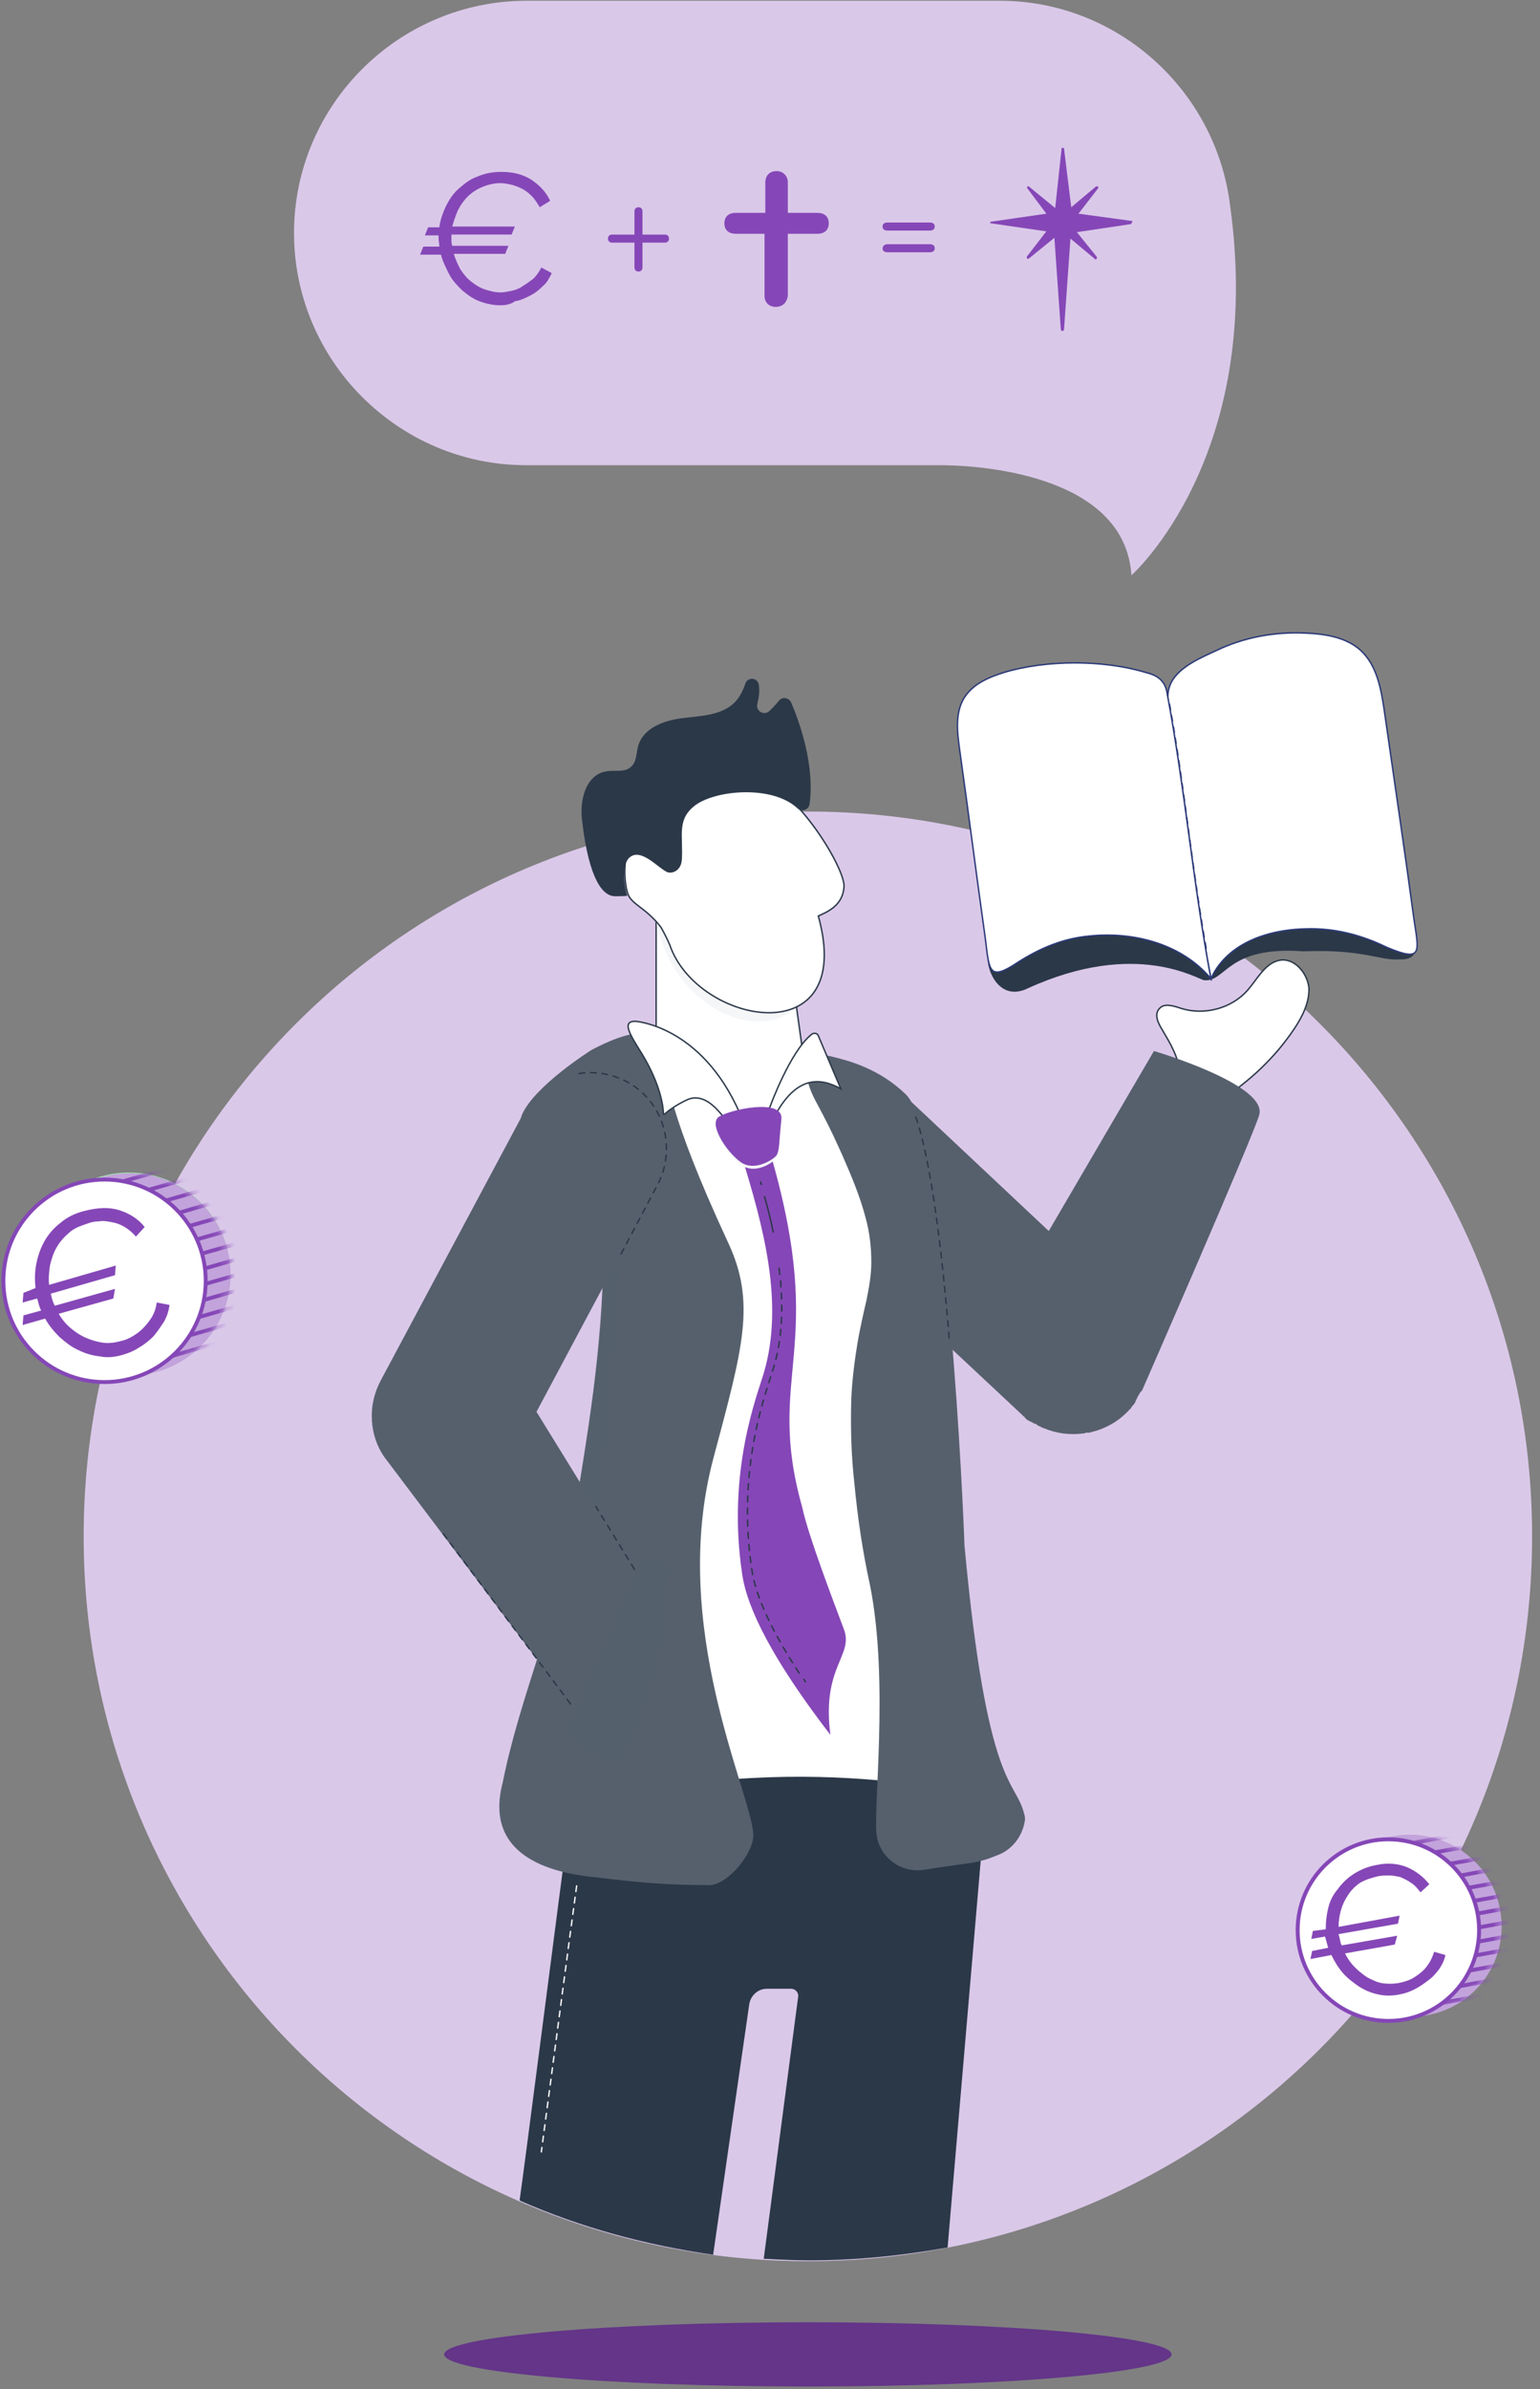 <svg xmlns="http://www.w3.org/2000/svg" width="180" height="279" viewBox="0 0 180 279" fill="none"><rect x="0" y="0" width="180" height="279" fill="#808080" stroke="none"/><path d="M94.428 278.713C117.907 278.713 136.94 277.032 136.94 274.959C136.94 272.886 117.907 271.205 94.428 271.205C70.949 271.205 51.916 272.886 51.916 274.959C51.916 277.032 70.949 278.713 94.428 278.713Z" fill="#643589"></path><path d="M94.428 264.072C141.178 264.072 179.076 226.174 179.076 179.424C179.076 132.674 141.178 94.775 94.428 94.775C47.678 94.775 9.779 132.674 9.779 179.424C9.779 226.174 47.678 264.072 94.428 264.072Z" fill="#DAC8E9"></path><path d="M137.879 125.275C137.786 123.492 136.753 121.803 135.815 120.208C135.346 119.457 134.876 118.425 135.533 117.768C136.096 117.111 137.222 117.486 138.067 117.768C140.789 118.612 143.979 117.768 145.856 115.609C146.982 114.295 147.921 112.418 149.61 112.137C151.299 111.855 152.801 113.638 152.988 115.328C153.082 117.017 152.238 118.706 151.299 120.114C149.047 123.492 146.044 126.308 142.665 128.466L137.879 125.275Z" fill="white" stroke="#2B3848" stroke-width="0.166" stroke-miterlimit="10"></path><path d="M134.876 122.742L122.582 143.764L105.69 127.904C105.033 127.247 104.282 126.778 103.438 126.402C104.001 126.684 104.47 127.059 104.751 127.247C107.473 129.687 109.444 143.857 110.757 157.09L119.391 165.16L119.485 165.254L119.579 165.348C119.673 165.442 119.767 165.442 119.767 165.536L119.86 165.629C119.954 165.723 119.954 165.723 120.048 165.817C120.142 165.817 120.142 165.911 120.236 165.911C120.33 165.911 120.33 166.005 120.423 166.005C120.517 166.005 120.517 166.099 120.611 166.099C120.705 166.099 120.705 166.193 120.799 166.193C120.893 166.286 120.987 166.286 121.08 166.286L121.174 166.38C121.268 166.474 121.362 166.474 121.456 166.568H121.55C121.55 166.568 121.643 166.568 121.643 166.662C121.737 166.662 121.831 166.756 121.925 166.756C123.427 167.412 125.022 167.6 126.523 167.412C126.617 167.412 126.805 167.412 126.899 167.319C126.993 167.319 126.993 167.319 127.086 167.319C127.18 167.319 127.18 167.319 127.274 167.319C127.368 167.319 127.556 167.225 127.65 167.225C129.151 166.849 130.559 166.099 131.685 164.973C131.779 164.879 131.779 164.879 131.873 164.785L131.966 164.691C131.966 164.691 131.966 164.597 132.06 164.597C132.154 164.503 132.248 164.409 132.248 164.316L132.342 164.222C132.436 164.128 132.436 164.034 132.53 164.034C132.53 163.94 132.623 163.94 132.623 163.846C132.717 163.753 132.717 163.753 132.717 163.659C132.717 163.565 132.811 163.565 132.811 163.471C132.811 163.377 132.905 163.377 132.905 163.283C132.905 163.189 132.999 163.096 132.999 163.096C132.999 163.002 133.093 163.002 133.093 162.908C133.186 162.814 133.186 162.72 133.28 162.626C133.28 162.626 133.28 162.533 133.374 162.533C133.374 162.533 133.374 162.439 133.468 162.439C133.468 162.439 146.325 133.065 147.169 130.25C148.295 126.684 134.876 122.742 134.876 122.742Z" fill="#56606D"></path><path d="M74.064 120.771L81.854 177.735C81.854 177.735 80.915 186.463 82.229 195.003C83.824 205.232 87.766 215.555 87.86 215.461C88.047 215.274 93.397 217.526 100.716 215.461C108.036 213.397 102.875 146.954 102.593 146.391C102.312 145.828 96.869 123.775 96.869 123.775L92.927 123.024L74.064 120.771Z" fill="white"></path><path d="M66.744 211.049C65.243 222.31 61.301 253.092 60.738 256.939L60.832 257.033C67.871 260.13 75.472 262.195 83.355 263.321L87.578 234.041C87.766 233.009 88.61 232.258 89.643 232.258H92.458C92.927 232.258 93.303 232.633 93.303 233.103L89.267 263.79C91.05 263.884 92.833 263.978 94.616 263.978C100.153 263.978 105.502 263.415 110.758 262.476L115.262 209.923C115.168 210.017 93.396 203.729 66.744 211.049Z" fill="#2B3848"></path><path d="M67.401 220.246C66.462 227.097 64.679 240.798 63.272 251.309" stroke="#F5F6F8" stroke-width="0.166" stroke-miterlimit="10" stroke-linecap="round" stroke-linejoin="round" stroke-dasharray="0.67 0.67"></path><path d="M76.691 103.502V124.054L87.953 131.468C88.516 131.843 89.267 131.656 89.642 131.092L93.865 123.116L91.613 106.974L76.691 103.502Z" fill="white" stroke="#2B3848" stroke-width="0.166" stroke-miterlimit="10"></path><path d="M76.692 107.632C79.695 122.366 98.839 123.961 94.241 107.726C94.335 107.726 94.335 107.632 94.428 107.632C88.235 107.726 76.504 106.881 76.692 107.632Z" fill="#F5F6F8"></path><path d="M78.286 110.353C81.477 119.738 100.152 123.21 95.648 106.975C96.68 106.506 98.557 105.755 98.651 103.503C98.745 101.25 92.457 90.927 87.765 90.834C84.292 90.74 80.538 90.927 77.535 92.898C74.157 95.15 72.28 100.124 73.312 104.16C73.688 105.661 75.377 105.849 77.254 108.289C77.629 108.946 78.005 109.696 78.286 110.353Z" fill="white" stroke="#2B3848" stroke-width="0.166" stroke-miterlimit="10"></path><path d="M68.058 95.996C67.683 93.556 68.434 90.459 70.874 90.084C71.906 89.896 73.032 90.271 73.783 89.52C74.44 88.957 74.346 87.925 74.627 86.987C75.284 85.016 77.537 84.171 79.601 83.89C81.76 83.608 84.2 83.608 85.795 82.107C86.452 81.45 86.827 80.699 87.109 79.854C87.39 79.01 88.61 79.104 88.704 80.042C88.798 80.793 88.704 81.45 88.516 82.201C88.329 83.045 89.267 83.608 89.924 83.045C90.299 82.67 90.675 82.294 91.05 81.825C91.426 81.356 92.176 81.45 92.458 82.013C93.96 85.485 95.179 90.177 94.616 93.931C94.522 94.588 93.678 94.87 93.209 94.4C90.299 91.679 83.73 92.242 81.29 94.025C79.038 95.714 79.883 97.591 79.695 100.406C79.601 101.814 78.381 102.096 77.912 101.814C76.786 101.251 74.815 98.905 73.501 100.219C72.563 101.251 73.032 103.691 73.314 104.629C73.032 104.629 72 104.723 71.531 104.629C69.184 104.066 68.34 98.436 68.058 95.996Z" fill="#2B3848"></path><path d="M94.617 126.965C94.993 128.092 95.649 129.124 96.119 130.062C96.963 131.658 97.714 133.253 98.465 134.942C99.497 137.288 100.529 139.728 101.186 142.262C101.655 143.951 101.843 145.734 101.843 147.424C101.843 148.925 101.562 150.427 101.28 151.834C100.905 153.43 100.529 155.119 100.248 156.714C99.872 158.967 99.591 161.219 99.497 163.471C99.403 166.756 99.497 170.04 99.872 173.325C100.248 177.266 100.811 181.114 101.655 184.962C104.002 196.411 101.937 211.989 102.5 214.523C102.969 217.057 105.409 218.746 107.943 218.371C113.855 217.432 114.043 217.714 116.765 216.588C118.36 215.931 119.486 214.429 119.768 212.74C119.861 212.364 119.768 211.989 119.674 211.708C118.641 207.766 115.357 208.892 112.729 180.457C112.635 177.266 110.758 132.502 105.879 127.81C102.782 124.807 99.216 123.869 97.245 123.399C96.306 123.118 95.274 123.305 94.899 124.338C94.242 125.37 94.336 126.215 94.617 126.965Z" fill="#56606D"></path><path d="M110.945 156.245C110.101 146.016 108.787 135.318 107.004 130.344" stroke="#2B3848" stroke-width="0.166" stroke-miterlimit="10" stroke-linecap="round" stroke-linejoin="round" stroke-dasharray="0.67 0.67"></path><path d="M70.498 146.579C70.498 157.183 68.621 167.788 66.932 178.205C65.243 188.246 60.738 198.194 58.767 208.141C56.046 218.37 67.871 219.027 70.217 219.309C74.815 219.872 78.194 220.153 82.886 220.153C85.138 220.153 88.235 216.212 88.047 214.147C87.672 209.08 78.194 189.935 83.355 170.415C86.827 157.371 88.423 152.116 85.044 144.983C77.818 129.405 78.475 126.777 76.504 121.616C75.754 119.551 71.531 121.334 69.091 122.648C69.091 122.648 62.521 126.777 61.02 130.156C59.518 133.628 70.498 136.725 70.498 146.579Z" fill="#56606D"></path><path d="M165.469 109.32C165.563 110.54 165.844 112.136 163.592 112.042C161.34 112.229 159.369 110.822 152.33 111.103C143.415 110.446 143.321 114.669 140.787 114.482C140.131 114.482 132.904 109.602 120.142 115.42C117.045 116.922 115.543 113.825 115.449 112.136C115.355 110.071 118.546 107.725 125.866 107.631C139.286 107.349 147.92 105.66 148.764 105.566C149.609 105.473 165.093 108.757 165.093 108.757L165.469 109.32Z" fill="#2B3848"></path><path d="M152.705 108.476C147.544 108.57 143.227 110.541 141.538 114.295C139.285 102.47 138.722 93.649 136.564 82.012C136.001 78.634 139.661 77.132 142.101 76.006C145.385 74.41 149.045 73.754 152.705 73.941C154.864 74.035 157.304 74.41 158.993 75.912C160.964 77.695 161.433 80.51 161.808 83.044C163.028 91.584 164.248 99.749 165.281 107.444C165.844 111.198 166.313 112.418 162.09 110.635C158.993 109.133 155.896 108.382 152.705 108.476Z" fill="white" stroke="#2B3978" stroke-width="0.166" stroke-miterlimit="10"></path><path d="M127.273 109.321C132.528 108.758 138.159 110.26 141.537 114.295C139.473 103.315 138.534 92.335 136.47 81.262C136.376 80.699 136.282 80.136 135.907 79.666C135.438 79.009 134.687 78.728 133.936 78.54C128.962 77.039 122.299 77.039 117.325 78.54C115.542 79.103 113.759 79.854 112.727 81.449C111.601 83.233 111.882 85.485 112.164 87.549C113.196 94.869 114.135 102.283 115.167 109.603C115.636 113.357 115.542 114.671 118.921 112.418C121.548 110.729 124.27 109.603 127.273 109.321Z" fill="white" stroke="#2B3978" stroke-width="0.166" stroke-miterlimit="10"></path><path d="M140.975 110.728C139.192 100.593 138.535 92.428 136.658 82.012" stroke="#2B3978" stroke-width="0.166" stroke-miterlimit="10" stroke-linecap="round" stroke-linejoin="round" stroke-dasharray="0.67 0.67"></path><path opacity="0.22" d="M70.685 146.11C70.685 146.11 69.841 164.504 67.213 176.046L69.653 178.58C69.653 178.58 72.75 147.142 72.656 146.11C72.562 144.984 70.685 146.11 70.685 146.11Z" fill="#56606D"></path><path d="M74.344 183.741L62.708 164.878L76.878 138.32C79.13 134.003 77.535 128.654 73.218 126.308C68.901 124.056 63.552 125.651 61.206 129.968L44.502 161.218C43.751 162.626 43.375 164.222 43.469 165.723V165.817V165.911C43.563 167.412 44.032 168.914 44.971 170.228L67.212 199.695" fill="#56606D"></path><path d="M51.822 179.143L66.931 199.319" stroke="#2B3848" stroke-width="0.166" stroke-miterlimit="10" stroke-linecap="round" stroke-linejoin="round" stroke-dasharray="0.67 0.67"></path><path d="M74.157 183.271L69.652 175.951" stroke="#2B3848" stroke-width="0.166" stroke-miterlimit="10" stroke-linecap="round" stroke-linejoin="round" stroke-dasharray="0.67 0.67"></path><path d="M67.682 125.37C69.465 125.088 71.435 125.37 73.219 126.308C77.535 128.561 79.131 134.004 76.879 138.32L72.468 146.673" stroke="#2B3848" stroke-width="0.166" stroke-miterlimit="10" stroke-linecap="round" stroke-linejoin="round" stroke-dasharray="0.67 0.67"></path><path d="M94.897 120.771C92.363 122.742 90.017 129.217 90.017 129.217C90.017 129.217 88.891 131.657 86.451 129.968C81.946 119.739 74.251 119.27 74.251 119.27C72.655 119.27 73.594 120.771 75.002 123.023C77.254 126.683 77.535 129.405 77.535 129.968C77.535 130.531 77.723 129.686 80.257 128.466C82.791 127.246 84.855 130.906 85.7 132.032C86.638 133.159 88.421 135.036 89.923 131.657C92.832 124.994 96.211 126.026 98.275 127.153L95.647 120.959C95.554 120.677 95.178 120.583 94.897 120.771Z" fill="white" stroke="#2B3848" stroke-width="0.166" stroke-miterlimit="10"></path><path d="M86.64 134.848C89.174 143.106 91.707 152.115 89.267 160.374C88.517 162.907 84.951 171.823 86.734 183.741C87.109 186.556 88.892 191.999 97.057 202.604C96.024 194.627 99.778 193.407 98.652 190.31C97.526 187.307 94.429 179.236 93.772 176.046C89.361 160.374 96.775 157.934 90.112 134.941L86.64 134.848Z" fill="#8547B7"></path><path d="M88.891 138.039C88.891 138.133 88.984 138.227 88.984 138.321" stroke="#2B3848" stroke-width="0.166" stroke-linecap="round" stroke-linejoin="round"></path><path d="M89.359 139.729C90.204 142.732 90.861 145.828 91.142 148.831" stroke="#2B3848" stroke-width="0.166" stroke-linecap="round" stroke-linejoin="round" stroke-dasharray="4.28 4.28"></path><path d="M91.237 149.582C91.519 153.054 91.425 156.433 90.392 159.811C89.642 162.345 86.076 171.26 87.859 183.179C88.14 185.337 89.266 189.091 93.583 195.66" stroke="#2B3848" stroke-width="0.166" stroke-linecap="round" stroke-linejoin="round" stroke-dasharray="0.71 0.71"></path><path d="M93.959 196.129C94.053 196.223 94.053 196.317 94.147 196.41" stroke="#2B3848" stroke-width="0.166" stroke-linecap="round" stroke-linejoin="round"></path><path d="M86.544 135.973C84.949 134.847 82.791 131.562 84.011 130.718C85.231 129.873 91.612 128.465 91.331 130.999C91.049 133.533 91.143 134.847 90.674 135.316C90.111 135.973 88.046 137.193 86.544 135.973Z" fill="#F5F6F8"></path><path d="M86.544 135.692C84.949 134.566 82.791 131.281 84.011 130.436C85.231 129.592 91.612 128.184 91.331 130.718C91.049 133.252 91.143 134.566 90.674 135.035C90.111 135.598 88.046 136.818 86.544 135.692Z" fill="#8547B7"></path><path opacity="0.22" d="M75.752 181.958C76.878 181.488 78.098 182.239 78.098 183.459C78.004 190.591 76.315 197.911 73.031 204.762C72.655 205.607 71.623 205.888 70.778 205.513C69.089 204.668 67.494 203.636 65.992 202.604L74.626 183.084C74.814 182.521 75.189 182.145 75.752 181.958Z" fill="#56606D"></path><path d="M143.791 24.11C143.791 24.017 143.697 24.017 143.791 24.11C142.195 10.597 130.652 0.086 116.857 0.086H61.582C46.567 0.086 34.367 12.286 34.367 27.207C34.367 42.129 46.567 54.328 61.488 54.328H110.382C115.731 54.422 131.497 55.83 132.248 67.185C132.248 67.185 147.826 53.39 143.791 24.11Z" fill="#DAC8E9"></path><path d="M90.674 35.84C89.923 35.84 89.36 35.371 89.36 34.526V27.3H85.982C85.137 27.3 84.668 26.831 84.668 26.08C84.668 25.33 85.137 24.86 85.982 24.86H89.454V21.294C89.454 20.544 89.923 19.98 90.768 19.98C91.519 19.98 92.082 20.544 92.082 21.294V24.86H95.554C96.399 24.86 96.868 25.33 96.868 26.08C96.868 26.831 96.399 27.3 95.554 27.3H92.082V34.526C91.988 35.371 91.425 35.84 90.674 35.84Z" fill="#8547B7"></path><path d="M51.354 26.549C51.448 25.705 51.729 24.954 52.105 24.11C52.48 23.359 52.949 22.608 53.606 22.045C54.263 21.482 54.92 20.919 55.765 20.637C56.609 20.262 57.548 20.074 58.58 20.074C59.988 20.074 61.114 20.356 62.146 21.013C63.084 21.67 63.835 22.42 64.305 23.453L63.084 24.203C62.803 23.734 62.521 23.265 62.146 22.89C61.771 22.514 61.395 22.233 61.02 22.045C60.645 21.857 60.175 21.67 59.8 21.576C59.331 21.482 58.955 21.388 58.486 21.388C57.735 21.388 56.985 21.576 56.328 21.857C55.671 22.139 55.108 22.514 54.638 22.983C54.169 23.453 53.794 24.016 53.512 24.579C53.231 25.236 53.043 25.799 52.855 26.456H60.175L59.8 27.394H52.761V27.77C52.761 28.145 52.761 28.426 52.855 28.708H59.425L59.049 29.646H53.043C53.231 30.303 53.512 30.866 53.794 31.43C54.169 31.993 54.545 32.462 55.014 32.837C55.483 33.212 56.046 33.588 56.609 33.776C57.172 33.963 57.829 34.151 58.486 34.151C58.955 34.151 59.331 34.057 59.8 33.963C60.269 33.87 60.738 33.682 61.114 33.4C61.583 33.119 61.958 32.837 62.334 32.556C62.709 32.18 62.991 31.805 63.272 31.242L64.492 31.899C64.211 32.462 63.929 33.025 63.46 33.4C62.991 33.87 62.521 34.245 61.958 34.526C61.395 34.808 60.832 35.089 60.175 35.183C59.706 35.559 59.049 35.653 58.486 35.653C57.642 35.653 56.797 35.465 56.046 35.183C55.295 34.902 54.638 34.432 53.981 33.87C53.418 33.306 52.855 32.743 52.48 31.993C52.105 31.242 51.729 30.491 51.541 29.74H49.102L49.477 28.802H51.354C51.354 28.426 51.26 28.145 51.26 27.77V27.488H49.665L50.04 26.549H51.354Z" fill="#8547B7"></path><path d="M132.249 25.8L126.055 24.955L128.308 22.046C128.402 21.952 128.402 21.858 128.308 21.764H128.214H128.12L125.211 24.204L124.366 17.354C124.366 17.26 124.272 17.26 124.178 17.26C124.085 17.26 124.085 17.354 124.085 17.354L123.334 24.298L120.237 21.764H120.143C120.049 21.764 120.049 21.858 120.049 21.858V21.952L122.302 24.955L115.826 25.893C115.732 25.893 115.732 25.987 115.732 25.987C115.732 25.987 115.732 26.081 115.826 26.081L122.302 27.02L120.049 29.929C119.955 30.023 120.049 30.117 120.049 30.21H120.143H120.237L123.24 27.77L123.991 38.469C123.991 38.563 124.085 38.657 124.178 38.657C124.272 38.657 124.366 38.563 124.366 38.469L125.117 27.864L127.932 30.21L128.026 30.304C128.12 30.304 128.214 30.21 128.214 30.117V30.023L125.868 27.113L132.155 26.175C132.249 26.175 132.249 26.081 132.249 26.081C132.437 25.8 132.343 25.8 132.249 25.8Z" fill="#8547B7"></path><path d="M74.627 31.713C74.345 31.713 74.157 31.525 74.157 31.244V28.334H71.53C71.248 28.334 71.061 28.147 71.061 27.865C71.061 27.584 71.248 27.396 71.53 27.396H74.157V24.674C74.157 24.393 74.345 24.205 74.627 24.205C74.908 24.205 75.096 24.393 75.096 24.674V27.396H77.724C78.005 27.396 78.193 27.584 78.193 27.865C78.193 28.147 78.005 28.334 77.724 28.334H75.096V31.244C75.096 31.525 74.908 31.713 74.627 31.713Z" fill="#8547B7"></path><path d="M103.719 25.988H108.693C109.068 25.988 109.256 26.176 109.256 26.457C109.256 26.739 109.068 26.927 108.693 26.927H103.719C103.344 26.927 103.156 26.739 103.156 26.457C103.156 26.176 103.344 25.988 103.719 25.988ZM103.719 28.522H108.693C109.068 28.522 109.256 28.71 109.256 28.991C109.256 29.273 109.068 29.461 108.693 29.461H103.719C103.344 29.461 103.156 29.273 103.156 28.991C103.156 28.804 103.344 28.522 103.719 28.522Z" fill="#8547B7"></path><path d="M18.319 160.185L15.503 161.03C9.216 162.813 2.646 159.153 0.863 152.865C-0.92 146.578 2.74 140.009 9.028 138.226L11.843 137.381C18.131 135.598 24.7 139.258 26.483 145.546C28.266 151.833 24.606 158.402 18.319 160.185Z" fill="#9AECA4"></path><path d="M12.219 161.405C18.75 161.405 24.044 156.111 24.044 149.58C24.044 143.05 18.75 137.756 12.219 137.756C5.689 137.756 0.395 143.05 0.395 149.58C0.395 156.111 5.689 161.405 12.219 161.405Z" fill="#9AECA4"></path><path d="M15.129 160.655C21.66 160.655 26.954 155.361 26.954 148.83C26.954 142.3 21.66 137.006 15.129 137.006C8.599 137.006 3.305 142.3 3.305 148.83C3.305 155.361 8.599 160.655 15.129 160.655Z" fill="#C2A3DB"></path><mask id="mask0_208_607" style="mask-type:luminance" maskUnits="userSpaceOnUse" x="3" y="137" width="24" height="24"><path d="M15.129 160.655C21.66 160.655 26.954 155.361 26.954 148.83C26.954 142.3 21.66 137.006 15.129 137.006C8.599 137.006 3.305 142.3 3.305 148.83C3.305 155.361 8.599 160.655 15.129 160.655Z" fill="white"></path></mask><g mask="url(#mask0_208_607)"><path d="M13.44 138.226L26.015 134.66" stroke="#8547B7" stroke-width="0.453" stroke-miterlimit="10"></path><path d="M14.002 139.916L26.483 136.35" stroke="#8547B7" stroke-width="0.453" stroke-miterlimit="10"></path><path d="M14.473 141.605L26.954 138.039" stroke="#8547B7" stroke-width="0.453" stroke-miterlimit="10"></path><path d="M14.941 143.388L27.423 139.729" stroke="#8547B7" stroke-width="0.453" stroke-miterlimit="10"></path><path d="M15.41 145.078L27.985 141.512" stroke="#8547B7" stroke-width="0.453" stroke-miterlimit="10"></path><path d="M15.879 146.765L28.454 143.199" stroke="#8547B7" stroke-width="0.453" stroke-miterlimit="10"></path><path d="M16.35 148.455L28.925 144.889" stroke="#8547B7" stroke-width="0.453" stroke-miterlimit="10"></path><path d="M16.912 150.144L29.393 146.578" stroke="#8547B7" stroke-width="0.453" stroke-miterlimit="10"></path><path d="M17.381 151.834L29.862 148.268" stroke="#8547B7" stroke-width="0.453" stroke-miterlimit="10"></path><path d="M17.85 153.523L30.331 149.957" stroke="#8547B7" stroke-width="0.453" stroke-miterlimit="10"></path><path d="M18.32 155.213L30.896 151.646" stroke="#8547B7" stroke-width="0.453" stroke-miterlimit="10"></path><path d="M18.789 156.902L31.364 153.336" stroke="#8547B7" stroke-width="0.453" stroke-miterlimit="10"></path><path d="M19.258 158.592L31.833 155.025" stroke="#8547B7" stroke-width="0.453" stroke-miterlimit="10"></path></g><path d="M12.219 161.405C18.75 161.405 24.044 156.111 24.044 149.58C24.044 143.05 18.75 137.756 12.219 137.756C5.689 137.756 0.395 143.05 0.395 149.58C0.395 156.111 5.689 161.405 12.219 161.405Z" fill="white" stroke="#8547B7" stroke-width="0.453" stroke-miterlimit="10.001"></path><path d="M4.148 150.426C4.054 149.487 4.054 148.549 4.242 147.611C4.43 146.672 4.711 145.828 5.18 144.983C5.65 144.138 6.306 143.388 7.057 142.824C7.808 142.168 8.746 141.698 9.873 141.417C11.374 141.041 12.688 140.948 13.908 141.323C15.128 141.698 16.16 142.355 16.911 143.294L15.879 144.42C15.503 143.951 15.034 143.575 14.565 143.294C14.096 143.012 13.626 142.824 13.063 142.731C12.594 142.637 12.031 142.543 11.562 142.637C11.092 142.637 10.623 142.731 10.154 142.918C9.309 143.2 8.559 143.481 7.996 144.044C7.433 144.514 6.963 145.077 6.588 145.734C6.213 146.391 6.025 147.048 5.837 147.798C5.743 148.549 5.65 149.3 5.743 150.051L13.533 147.798L13.439 148.924L5.931 151.083L6.025 151.458C6.119 151.834 6.213 152.115 6.4 152.491L13.439 150.52L13.251 151.646L6.87 153.429C7.245 154.086 7.714 154.649 8.277 155.118C8.84 155.587 9.403 155.963 10.06 156.244C10.717 156.526 11.374 156.714 12.031 156.807C12.688 156.901 13.439 156.807 14.096 156.62C14.565 156.526 15.034 156.338 15.503 156.057C15.973 155.775 16.348 155.494 16.723 155.118C17.099 154.743 17.474 154.274 17.756 153.804C18.037 153.335 18.225 152.772 18.319 152.115L19.82 152.397C19.726 153.054 19.539 153.711 19.163 154.367C18.788 154.931 18.413 155.494 17.943 156.057C17.474 156.526 16.911 156.995 16.254 157.37C15.691 157.746 15.034 158.027 14.377 158.215C13.439 158.497 12.5 158.59 11.656 158.403C10.717 158.309 9.873 158.027 9.122 157.652C8.277 157.277 7.62 156.714 6.963 156.15C6.306 155.494 5.743 154.837 5.274 153.992L2.646 154.743L2.74 153.617L4.805 153.054C4.617 152.678 4.523 152.303 4.43 151.927L4.336 151.646L2.646 152.115L2.74 150.989L4.148 150.426Z" fill="#8547B7"></path><path d="M166.782 235.357L164.155 235.826C158.43 236.858 152.799 233.011 151.767 227.286C150.735 221.561 154.582 215.931 160.307 214.898L162.935 214.429C168.659 213.397 174.29 217.245 175.322 222.969C176.448 228.788 172.601 234.324 166.782 235.357Z" fill="#C2A3DB"></path><path d="M162.278 236.014C168.135 236.014 172.883 231.266 172.883 225.409C172.883 219.552 168.135 214.805 162.278 214.805C156.422 214.805 151.674 219.552 151.674 225.409C151.674 231.266 156.422 236.014 162.278 236.014Z" fill="#9AECA4"></path><mask id="mask1_208_607" style="mask-type:luminance" maskUnits="userSpaceOnUse" x="154" y="214" width="22" height="22"><path d="M164.905 235.545C170.762 235.545 175.51 230.797 175.51 224.94C175.51 219.084 170.762 214.336 164.905 214.336C159.049 214.336 154.301 219.084 154.301 224.94C154.301 230.797 159.049 235.545 164.905 235.545Z" fill="white"></path></mask><g mask="url(#mask1_208_607)"><path d="M164.436 215.367L175.885 213.209" stroke="#8547B7" stroke-width="0.46" stroke-miterlimit="10"></path><path d="M164.717 216.869L176.166 214.805" stroke="#8547B7" stroke-width="0.46" stroke-miterlimit="10"></path><path d="M164.998 218.465L176.447 216.4" stroke="#8547B7" stroke-width="0.46" stroke-miterlimit="10"></path><path d="M165.279 220.059L176.728 217.9" stroke="#8547B7" stroke-width="0.46" stroke-miterlimit="10"></path><path d="M165.562 221.561L177.012 219.496" stroke="#8547B7" stroke-width="0.46" stroke-miterlimit="10"></path><path d="M165.844 223.156L177.293 221.092" stroke="#8547B7" stroke-width="0.46" stroke-miterlimit="10"></path><path d="M166.125 224.658L177.574 222.594" stroke="#8547B7" stroke-width="0.46" stroke-miterlimit="10"></path><path d="M166.406 226.254L177.855 224.189" stroke="#8547B7" stroke-width="0.46" stroke-miterlimit="10"></path><path d="M166.688 227.85L178.137 225.785" stroke="#8547B7" stroke-width="0.46" stroke-miterlimit="10"></path><path d="M166.969 229.35L178.418 227.285" stroke="#8547B7" stroke-width="0.46" stroke-miterlimit="10"></path><path d="M167.25 230.945L178.699 228.881" stroke="#8547B7" stroke-width="0.46" stroke-miterlimit="10"></path><path d="M167.533 232.541L178.982 230.383" stroke="#8547B7" stroke-width="0.46" stroke-miterlimit="10"></path><path d="M167.814 234.043L179.264 231.979" stroke="#8547B7" stroke-width="0.46" stroke-miterlimit="10"></path></g><path d="M162.278 236.014C168.135 236.014 172.883 231.266 172.883 225.409C172.883 219.552 168.135 214.805 162.278 214.805C156.422 214.805 151.674 219.552 151.674 225.409C151.674 231.266 156.422 236.014 162.278 236.014Z" fill="white" stroke="#8547B7" stroke-width="0.46" stroke-miterlimit="10"></path><path d="M154.957 225.314C154.957 224.47 155.051 223.625 155.238 222.874C155.426 222.03 155.801 221.279 156.365 220.622C156.834 219.965 157.491 219.308 158.241 218.839C158.992 218.37 159.837 217.994 160.869 217.807C162.183 217.525 163.403 217.619 164.529 218.088C165.561 218.558 166.406 219.214 167.063 220.059L166.031 220.998C165.655 220.528 165.374 220.153 164.904 219.871C164.529 219.59 164.06 219.402 163.684 219.214C163.215 219.121 162.84 219.027 162.371 219.027C161.901 219.027 161.526 219.027 161.057 219.121C160.306 219.308 159.649 219.496 158.992 219.871C158.429 220.247 157.96 220.716 157.585 221.279C157.209 221.842 156.928 222.405 156.74 223.062C156.552 223.719 156.458 224.376 156.458 225.033L163.591 223.719L163.403 224.658L156.458 225.877L156.552 226.253C156.646 226.534 156.646 226.91 156.834 227.191L163.309 226.065L163.028 227.097L157.209 228.13C157.491 228.693 157.866 229.256 158.335 229.725C158.805 230.194 159.274 230.57 159.837 230.945C160.4 231.227 160.963 231.508 161.526 231.602C162.183 231.696 162.746 231.696 163.403 231.602C163.872 231.508 164.248 231.414 164.717 231.227C165.186 231.039 165.561 230.757 165.937 230.476C166.312 230.194 166.688 229.819 166.969 229.35C167.251 228.974 167.438 228.505 167.626 227.942L168.94 228.317C168.846 228.881 168.564 229.444 168.189 230.007C167.814 230.476 167.438 230.945 166.875 231.321C166.406 231.696 165.843 232.071 165.28 232.353C164.717 232.634 164.154 232.822 163.591 232.916C162.746 233.104 161.901 233.104 161.057 232.916C160.212 232.728 159.555 232.447 158.805 231.977C158.148 231.508 157.491 231.039 156.928 230.382C156.365 229.725 155.989 229.068 155.614 228.317L153.174 228.787L153.362 227.848L155.238 227.473C155.145 227.097 155.051 226.816 154.957 226.441L154.863 226.159L153.268 226.441L153.455 225.502L154.957 225.314Z" fill="#8547B7"></path></svg>